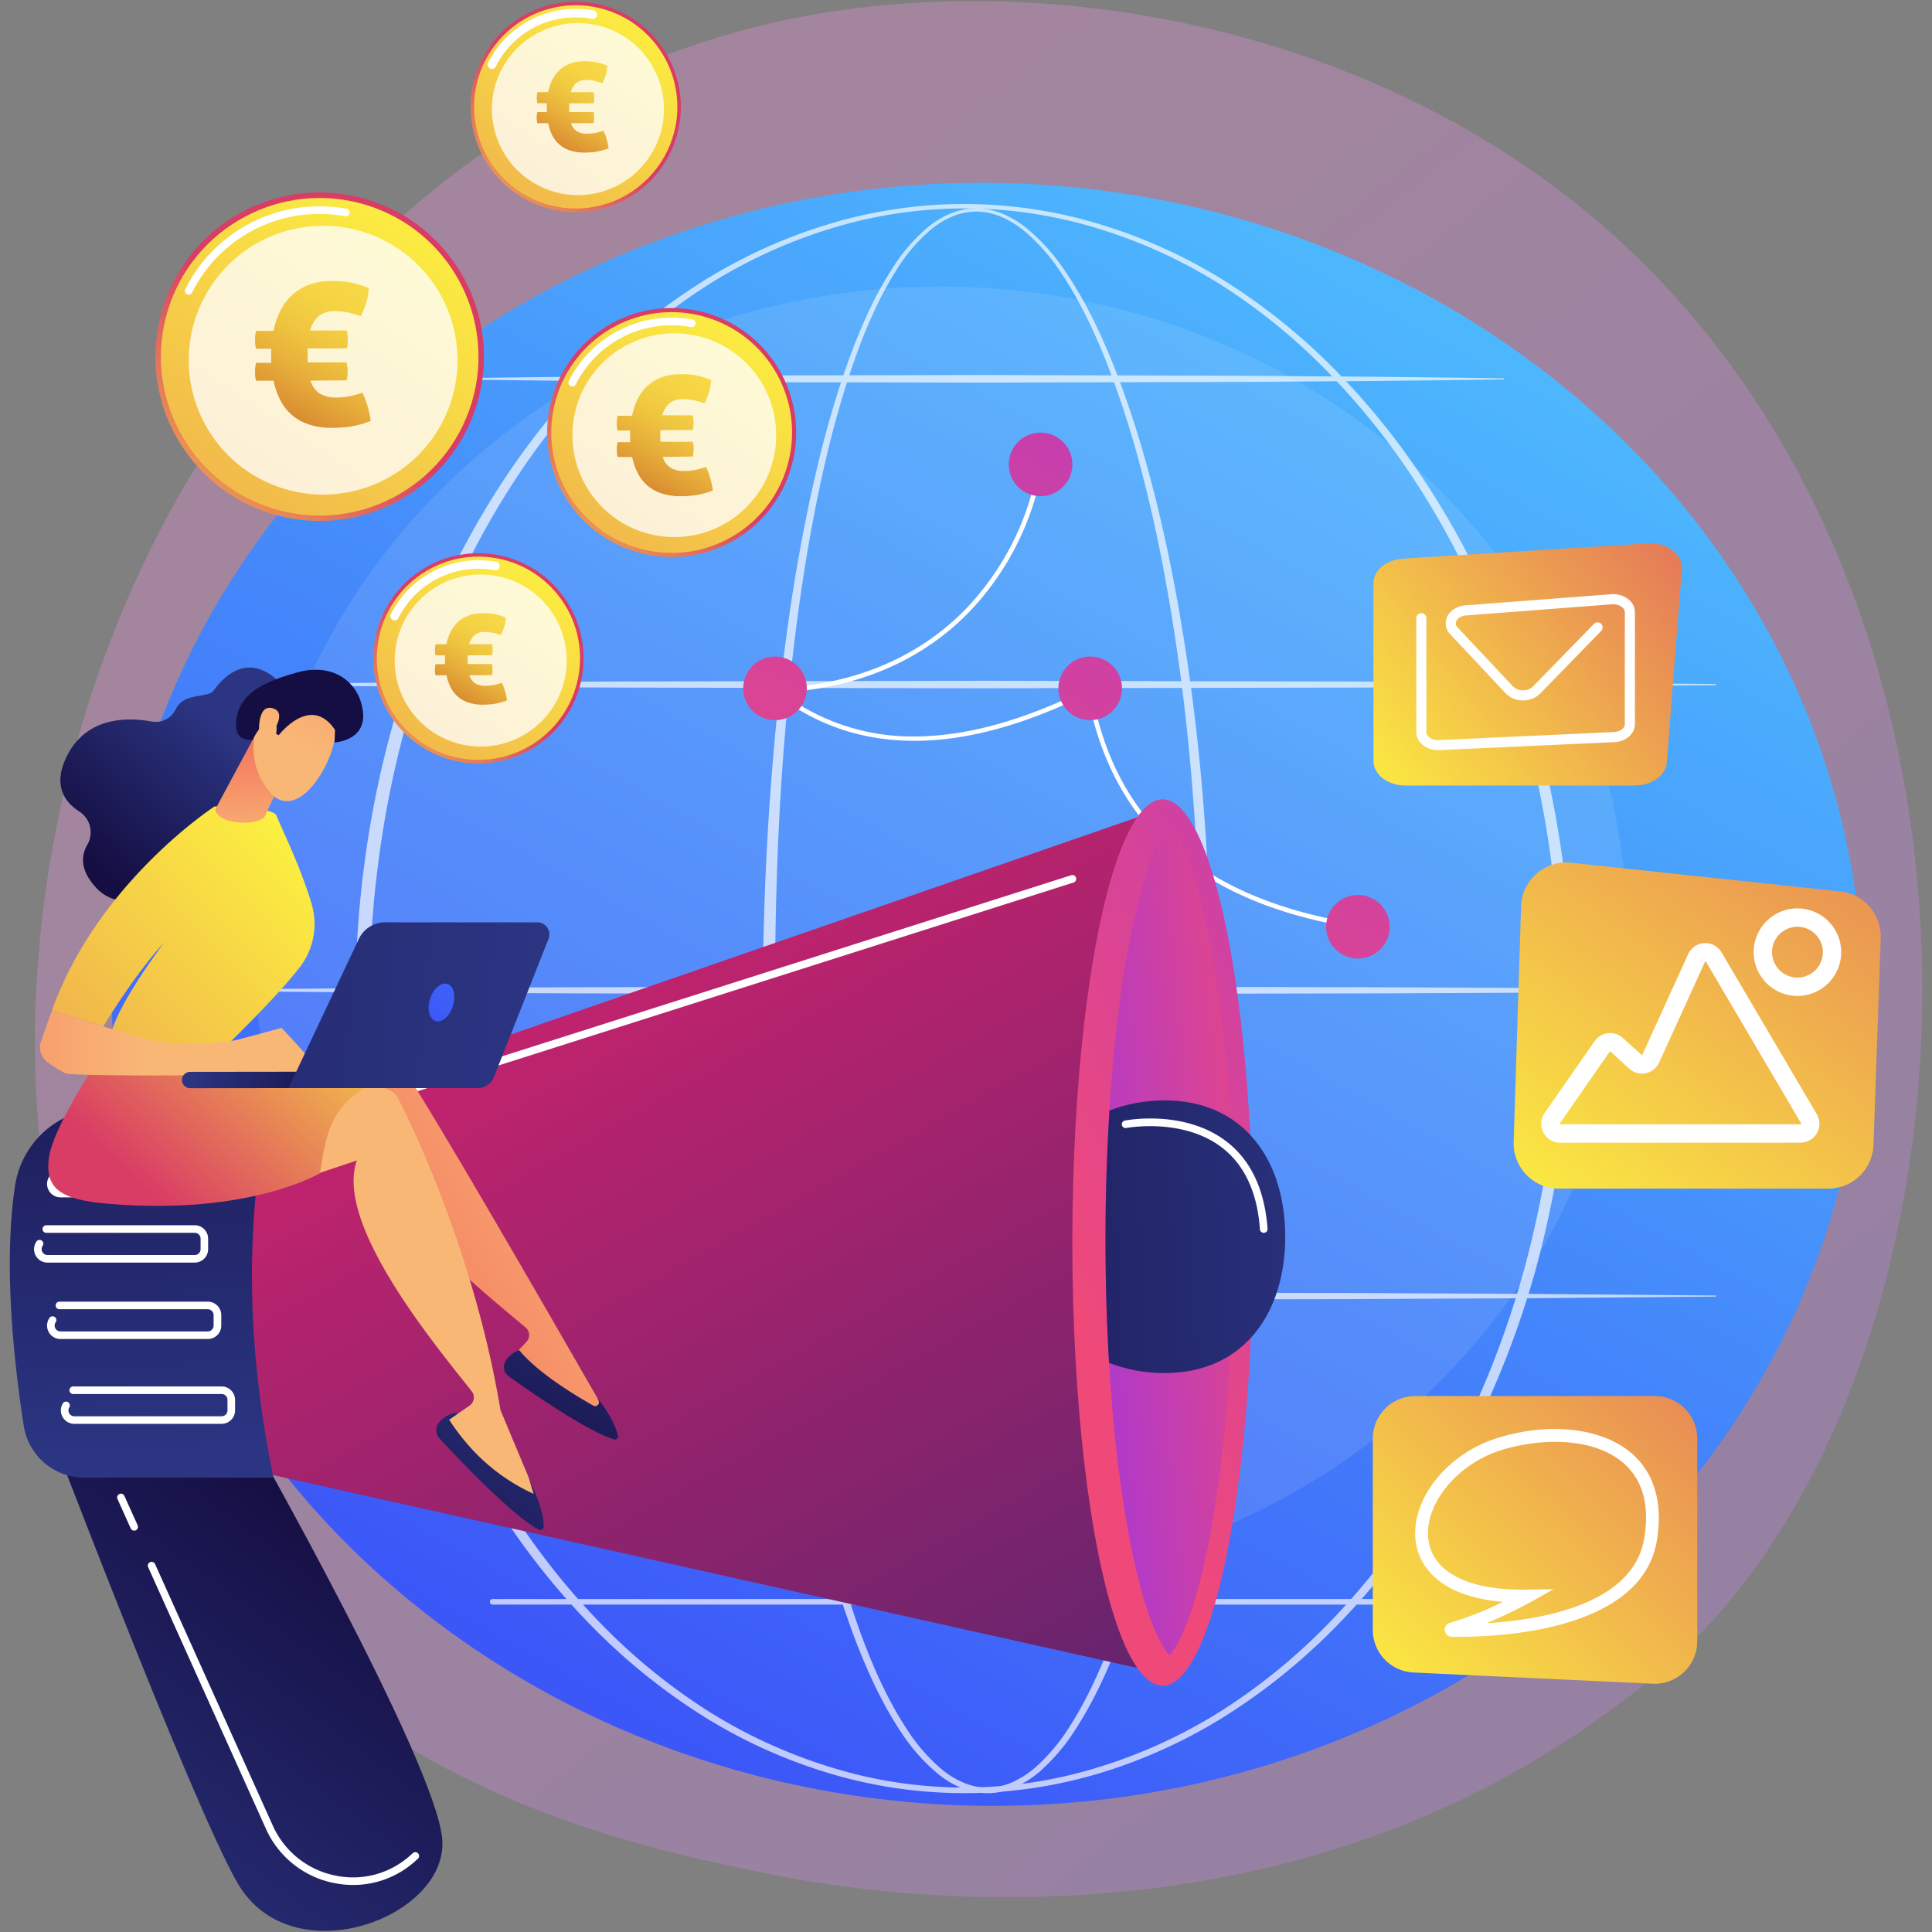 <svg xmlns="http://www.w3.org/2000/svg" xmlns:xlink="http://www.w3.org/1999/xlink" width="800" height="800" viewBox="0 0 800 800"><rect x="0" y="0" width="800" height="800" fill="#808080" stroke="none"/><defs><linearGradient id="a" x1="897.55" y1="1017.32" x2="198.94" y2="149.68" gradientUnits="userSpaceOnUse"><stop offset="0" stop-color="#b37cff"/><stop offset="1" stop-color="#f895e7"/></linearGradient><linearGradient id="b" x1="684.16" y1="-83.99" x2="169.65" y2="842.54" gradientTransform="translate(802.29 -14.78) rotate(87.49)" gradientUnits="userSpaceOnUse"><stop offset="0" stop-color="#53d8ff"/><stop offset="1" stop-color="#3840f7"/></linearGradient><linearGradient id="c" x1="631.9" y1="523.2" x2="862.92" y2="202.12" gradientUnits="userSpaceOnUse"><stop offset="0" stop-color="#fdf53f"/><stop offset="1" stop-color="#d93c65"/></linearGradient><linearGradient id="d" x1="561.75" y1="714.37" x2="796.15" y2="470.88" xlink:href="#c"/><linearGradient id="e" x1="178.82" y1="113.4" x2="237.21" y2="45.63" gradientTransform="translate(16.55 -53.59) rotate(13.28)" xlink:href="#c"/><linearGradient id="f" x1="270.2" y1="-3.8" x2="97.55" y2="257.03" gradientTransform="translate(16.55 -53.59) rotate(13.28)" xlink:href="#c"/><linearGradient id="g" x1="138.55" y1="341.74" x2="196.94" y2="273.96" gradientTransform="translate(23.16 -15.41) rotate(4.73)" xlink:href="#c"/><linearGradient id="h" x1="229.94" y1="224.53" x2="57.28" y2="485.37" gradientTransform="translate(449.87 48.58) rotate(84.35)" xlink:href="#c"/><linearGradient id="i" x1="39.31" y1="255.74" x2="130.53" y2="149.86" gradientTransform="translate(260.3 -3.86) rotate(82.03)" xlink:href="#c"/><linearGradient id="j" x1="182.08" y1="72.63" x2="-87.67" y2="480.14" gradientTransform="translate(235.39 -21.78) rotate(73.15)" xlink:href="#c"/><linearGradient id="k" x1="207.58" y1="261.01" x2="276.74" y2="180.74" gradientTransform="translate(388.56 -132.73) rotate(76.72)" xlink:href="#c"/><linearGradient id="l" x1="315.82" y1="122.18" x2="111.31" y2="431.15" gradientTransform="translate(388.56 -132.73) rotate(76.72)" xlink:href="#c"/><linearGradient id="m" x1="556.83" y1="334.71" x2="762.85" y2="174.71" xlink:href="#c"/><linearGradient id="n" x1="538.91" y1="-3.19" x2="308.85" y2="413.02" gradientTransform="translate(551.65 -263.81) rotate(80.78)" gradientUnits="userSpaceOnUse"><stop offset="0" stop-color="#a737d5"/><stop offset="1" stop-color="#ef497a"/></linearGradient><linearGradient id="o" x1="483.22" y1="-8.57" x2="253.15" y2="407.64" gradientTransform="matrix(1, 0, 0, 1, 0, 0)" xlink:href="#n"/><linearGradient id="p" x1="583.18" y1="46.68" x2="353.12" y2="462.89" gradientTransform="matrix(1, 0, 0, 1, 0, 0)" xlink:href="#n"/><linearGradient id="q" x1="709.88" y1="116.72" x2="479.82" y2="532.93" gradientTransform="matrix(1, 0, 0, 1, 0, 0)" xlink:href="#n"/><linearGradient id="r" x1="5.07" y1="806.18" x2="138.88" y2="626.68" gradientUnits="userSpaceOnUse"><stop offset="0" stop-color="#2b3582"/><stop offset="1" stop-color="#150e42"/></linearGradient><linearGradient id="s" x1="230.42" y1="372.1" x2="473.98" y2="805.89" gradientUnits="userSpaceOnUse"><stop offset="0" stop-color="#cb236d"/><stop offset="1" stop-color="#4c246d"/></linearGradient><linearGradient id="t" x1="690.02" y1="427.6" x2="441.97" y2="530.95" gradientTransform="matrix(1, 0, 0, 1, 0, 0)" xlink:href="#n"/><linearGradient id="u" x1="440.09" y1="517.49" x2="538.51" y2="508.55" gradientTransform="matrix(1, 0, 0, 1, 0, 0)" xlink:href="#n"/><clipPath id="v"><path d="M484.26,685.49c-3.38-3.44-10.74-16.7-17.05-51-6.1-33.14-9.46-76.12-9.46-121s3.36-87.89,9.46-121c6.31-34.29,13.67-47.55,17.05-51,3.38,3.44,10.74,16.7,17.06,51,6.1,33.13,54.23,76.11,54.23,121s-48.13,87.88-54.23,121C495,668.79,487.64,682.05,484.26,685.49Z" fill="none"/></clipPath><linearGradient id="w" x1="564.27" y1="507.4" x2="298.81" y2="522.63" xlink:href="#r"/><linearGradient id="x" x1="61.42" y1="601.71" x2="51.63" y2="355.31" xlink:href="#r"/><linearGradient id="y" x1="-9461.13" y1="-9155.35" x2="-9470.98" y2="-9004.4" gradientTransform="matrix(-0.79, -0.61, -0.61, 0.79, -12856.54, 1991.07)" xlink:href="#r"/><linearGradient id="z" x1="19178.23" y1="470.33" x2="19061.27" y2="537.09" gradientTransform="translate(-18912.93)" gradientUnits="userSpaceOnUse"><stop offset="0" stop-color="#f9b776"/><stop offset="1" stop-color="#f47960"/></linearGradient><linearGradient id="aa" x1="-11543.86" y1="-6602.91" x2="-11552.84" y2="-6465.24" gradientTransform="matrix(-0.9, -0.44, -0.44, 0.9, -13022.65, 1369.38)" xlink:href="#r"/><linearGradient id="ab" x1="19166.91" y1="486.98" x2="19567.07" y2="236.47" xlink:href="#z"/><linearGradient id="ac" x1="11236.98" y1="386.51" x2="11140.79" y2="491.93" gradientTransform="translate(-11081.23)" xlink:href="#c"/><linearGradient id="ad" x1="-15199.38" y1="-2634.57" x2="-15170.62" y2="-2562.43" gradientTransform="matrix(-0.94, -0.33, -0.33, 0.94, -15086.73, -2257.84)" xlink:href="#r"/><linearGradient id="ae" x1="19044.6" y1="342.85" x2="18768.89" y2="608.79" gradientTransform="translate(-18912.93)" xlink:href="#c"/><linearGradient id="af" x1="-13488.92" y1="431.85" x2="-13372.42" y2="431.85" gradientTransform="matrix(-1, 0, 0, 1, -13428.47, 0)" xlink:href="#z"/><linearGradient id="ag" x1="-15291.03" y1="-718.9" x2="-15285.34" y2="-760.56" gradientTransform="matrix(-1, -0.07, -0.07, 1, -15194.95, -3.17)" xlink:href="#z"/><linearGradient id="ah" x1="-12762.33" y1="-7605.03" x2="-12708.7" y2="-7700.46" gradientTransform="matrix(-0.55, -0.84, -0.84, 0.55, -13234.02, -6202.07)" xlink:href="#z"/><linearGradient id="ai" x1="-12750.79" y1="-7688.13" x2="-12723.98" y2="-7620.88" gradientTransform="matrix(-0.55, -0.84, -0.84, 0.55, -13234.02, -6202.07)" xlink:href="#r"/><linearGradient id="aj" x1="-12750.91" y1="-7598.61" x2="-12697.29" y2="-7694.05" gradientTransform="matrix(-0.55, -0.84, -0.84, 0.55, -13234.02, -6202.07)" xlink:href="#z"/><linearGradient id="ak" x1="-13533.81" y1="-109.49" x2="-13594.76" y2="-92.79" gradientTransform="matrix(-1, -0.05, -0.05, 1, -13457.18, -128.71)" xlink:href="#r"/><linearGradient id="al" x1="-2101.34" y1="420.7" x2="-1553.19" y2="374.58" gradientTransform="matrix(-1, 0, 0, 1, -1877.36, 0)" xlink:href="#r"/><linearGradient id="am" x1="298.66" y1="296.7" x2="155.92" y2="442.58" gradientTransform="matrix(1, 0, 0, 1, 0, 0)" xlink:href="#b"/><linearGradient id="an" x1="208.86" y1="544.62" x2="189.18" y2="511.58" gradientTransform="matrix(1, 0, 0, -1, 0, 800)" gradientUnits="userSpaceOnUse"><stop offset="0" stop-color="#f7d845"/><stop offset="0.22" stop-color="#f5d444"/><stop offset="0.46" stop-color="#f0c740"/><stop offset="0.7" stop-color="#e8b13b"/><stop offset="0.95" stop-color="#dc9333"/><stop offset="1" stop-color="#d98c31"/></linearGradient><linearGradient id="ao" x1="293.77" y1="643.11" x2="267.5" y2="599.03" xlink:href="#an"/><linearGradient id="ap" x1="151.83" y1="681.3" x2="120.22" y2="628.25" xlink:href="#an"/><linearGradient id="aq" x1="250.94" y1="773.21" x2="231.25" y2="740.17" xlink:href="#an"/></defs><g style="isolation:isolate"><path d="M705.36,675.15c-16.05,16.9-31.23,27.79-43.23,36.4-141,101.17-307.86,71.68-343.32,64.48C266.44,765.39,165.22,744.84,92,658.78-18.68,528.58-1.44,323.45,84.44,188,100.15,163.27,183.13,25.8,351.78,3.76,453.85-9.59,572.82,17.32,659,89.51,839.84,241,827,547.13,705.36,675.15Z" opacity="0.3" fill="url(#a)"/><ellipse cx="408.87" cy="411.76" rx="335.99" ry="362.67" transform="translate(-20.43 802.17) rotate(-87.49)" fill="url(#b)"/><ellipse cx="389.24" cy="387.51" rx="284.58" ry="268.84" fill="#fff" opacity="0.1"/><g opacity="0.68"><path d="M501.52,413.38c-.09,59.26-4.16,118.64-14.6,177.06-2.64,14.59-5.71,29.12-9.36,43.5a417.3,417.3,0,0,1-13.07,42.57c-5.22,13.9-11.28,27.6-19.5,40.13a80.42,80.42,0,0,1-14.63,17.07,41.83,41.83,0,0,1-9.58,6.17,28.58,28.58,0,0,1-11.19,2.63,28.13,28.13,0,0,1-11.3-2.07,39.31,39.31,0,0,1-9.81-5.84,76.53,76.53,0,0,1-15-16.8c-8.36-12.43-14.5-26.11-19.78-40a411.48,411.48,0,0,1-13.21-42.52c-3.69-14.38-6.78-28.9-9.45-43.49-5.32-29.18-8.95-58.64-11.4-88.19s-3.65-59.19-3.8-88.84c-.07-14.82.34-29.64.86-44.45s1.37-29.61,2.46-44.39c2.2-29.56,5.47-59.05,10.34-88.3C332,223,334.84,208.45,338.27,194a418.61,418.61,0,0,1,12.37-42.73c2.49-7,5.21-13.92,8.31-20.68A152.28,152.28,0,0,1,369.59,111a73.33,73.33,0,0,1,14.63-16.91,37.45,37.45,0,0,1,9.67-5.79,27.29,27.29,0,0,1,11.12-2,29.3,29.3,0,0,1,11,2.57,43,43,0,0,1,9.55,6,81.39,81.39,0,0,1,14.94,16.62C449,123.72,455.41,137.23,461,151a405.72,405.72,0,0,1,14,42.23c4,14.29,7.3,28.75,10.2,43.29C496.69,294.72,501.34,354.11,501.52,413.38Zm-4.39,0c.05-29.53-1.07-59.06-3.52-88.49a852.74,852.74,0,0,0-11.55-87.78c-2.72-14.5-5.9-28.93-9.68-43.19a403.68,403.68,0,0,0-13.49-42.11c-5.37-13.71-11.6-27.17-19.85-39.34A80.28,80.28,0,0,0,424.58,96a41.83,41.83,0,0,0-9.16-5.86A27.49,27.49,0,0,0,405,87.61a25.79,25.79,0,0,0-10.55,2,35.85,35.85,0,0,0-9.23,5.67A71.42,71.42,0,0,0,371.08,112a150.18,150.18,0,0,0-10.29,19.48c-3,6.72-5.62,13.61-8,20.58a414.83,414.83,0,0,0-11.84,42.61c-3.25,14.4-5.93,28.92-8.2,43.51-4.53,29.18-7.47,58.6-9.34,88.07s-2.53,59-2.47,88.56.91,59.06,3.1,88.5,5.6,58.81,10.67,87.89c2.54,14.54,5.51,29,9.06,43.31a408,408,0,0,0,12.79,42.3c5.11,13.78,11.09,27.34,19.17,39.55A73.48,73.48,0,0,0,390,732.67a36.4,36.4,0,0,0,9.15,5.55,25.1,25.1,0,0,0,10.35,2,26.32,26.32,0,0,0,10.24-2.5,39.49,39.49,0,0,0,9-5.89,77.54,77.54,0,0,0,14-16.63c7.94-12.31,13.84-25.9,18.9-39.7a419.6,419.6,0,0,0,12.63-42.35c3.51-14.32,6.44-28.79,9-43.33,5-29.09,8.38-58.46,10.61-87.9S497.14,442.91,497.13,413.38Z" fill="#fff" style="mix-blend-mode:soft-light"/><path d="M651,413.38a431.61,431.61,0,0,1-15.33,113.14c-10.39,36.72-26.06,72-47.33,103.75a298.9,298.9,0,0,1-36.16,44.28,253.62,253.62,0,0,1-44.5,35.82,214.78,214.78,0,0,1-51.93,23.75,194.24,194.24,0,0,1-112.91,0,214.72,214.72,0,0,1-52-23.71,253.91,253.91,0,0,1-44.57-35.8,299.77,299.77,0,0,1-36.22-44.26c-21.32-31.72-37-67.06-47.46-103.79a410.93,410.93,0,0,1-11.49-56.1,422,422,0,0,1,0-114.26,412.27,412.27,0,0,1,11.53-56.08c10.47-36.72,26.2-72,47.53-103.72a298.29,298.29,0,0,1,36.23-44.21A253,253,0,0,1,291,116.5a215.67,215.67,0,0,1,51.93-23.62,192.76,192.76,0,0,1,112.73.05,215.13,215.13,0,0,1,51.89,23.66,252.77,252.77,0,0,1,44.49,35.76,298,298,0,0,1,36.16,44.23c21.29,31.68,37,67,47.4,103.68A431.9,431.9,0,0,1,651,413.38Zm-5,0a426.78,426.78,0,0,0-14.71-111.92c-10-36.36-25.08-71.47-45.83-103a295.58,295.58,0,0,0-35.34-44.14,246.54,246.54,0,0,0-43.71-35.84,211,211,0,0,0-51.26-23.7,188.1,188.1,0,0,0-111.62,0,211.45,211.45,0,0,0-51.22,23.74,246.82,246.82,0,0,0-43.65,35.87,295.59,295.59,0,0,0-35.27,44.15c-20.71,31.57-35.75,66.66-45.71,103a414.79,414.79,0,0,0-11,55.43,431.63,431.63,0,0,0,0,112.79,413.19,413.19,0,0,0,11,55.42c10,36.33,25,71.4,45.77,102.93a294.3,294.3,0,0,0,35.27,44.1A245.9,245.9,0,0,0,292.42,708a212,212,0,0,0,51.18,23.65,186.78,186.78,0,0,0,111.44.05,211.94,211.94,0,0,0,51.22-23.61A246.14,246.14,0,0,0,550,672.34a294.75,294.75,0,0,0,35.34-44.1c20.77-31.53,35.86-66.62,45.9-103A427.07,427.07,0,0,0,646,413.38Z" fill="#fff" style="mix-blend-mode:soft-light"/><path d="M105.6,283.13l75.59-.61,75.59-.34L408,281.9l151.18.3,75.59.38,75.59.66a.22.22,0,0,1,.22.23.24.24,0,0,1-.22.22l-75.59.65-75.59.38L408,285l-151.17-.28-75.59-.34-75.59-.62a.33.33,0,1,1,0-.66Z" fill="#fff" style="mix-blend-mode:soft-light"/><path d="M193.29,156.53c17.89-.28,35.78-.41,53.67-.61l53.66-.35c17.89-.14,35.78-.13,53.67-.17l53.66-.11,107.33.31L569,156c17.89.22,35.78.35,53.66.66a.22.22,0,0,1,.22.22.22.22,0,0,1-.22.22c-17.88.31-35.77.44-53.66.66l-53.67.38L408,158.43l-53.66-.11c-17.89,0-35.78,0-53.67-.17L247,157.8c-17.89-.2-35.78-.33-53.67-.61a.33.33,0,0,1,0-.66Z" fill="#fff" style="mix-blend-mode:soft-light"/><path d="M79.33,409.74l82.16-.61,82.15-.35L408,408.5l164.31.31,82.16.38,82.15.66a.22.22,0,0,1,.22.22.22.22,0,0,1-.22.22l-82.15.66-82.16.38-164.31.3-164.31-.28L161.49,411l-82.16-.61a.34.34,0,0,1-.33-.34A.33.33,0,0,1,79.33,409.74Z" fill="#fff" style="mix-blend-mode:soft-light"/><path d="M105.6,536.34l75.59-.61,75.59-.35L408,535.1l151.18.31,75.59.38,75.59.66a.22.22,0,0,1,.22.22.23.23,0,0,1-.22.22l-75.59.66-75.59.38L408,538.24,256.78,538l-75.59-.35L105.6,537a.33.33,0,1,1,0-.66Z" fill="#fff" style="mix-blend-mode:soft-light"/><path d="M633.43,664.43H204.11a1.16,1.16,0,1,1,0-2.31H633.43a1.16,1.16,0,1,1,0,2.31Z" fill="#fff" style="mix-blend-mode:soft-light"/></g><path d="M629.85,375.32l-3.07,97.5a18.78,18.78,0,0,0,18.78,19.37H757a18.78,18.78,0,0,0,18.77-18.11l3-85.62A18.77,18.77,0,0,0,762,369.12l-111.4-11.89A18.79,18.79,0,0,0,629.85,375.32Z" fill="url(#c)"/><path d="M745.64,473.17H646a7.81,7.81,0,0,1-6.41-12.27l20.72-29.79a7.82,7.82,0,0,1,11.69-1.3l7.88,7.11a.16.16,0,0,0,.15-.12l19-41.72a7.81,7.81,0,0,1,13.83-.71l39.44,67a7.81,7.81,0,0,1-6.73,11.77Zm-78.75-37.76-.31,0-20.72,29.79a.17.17,0,0,0,0,.22.16.16,0,0,0,.18.11h99.61a.18.18,0,0,0,.18-.1.19.19,0,0,0,0-.22l-39.43-67c0-.06-.07-.09-.2-.11a.19.19,0,0,0-.18.13L687,440a7.81,7.81,0,0,1-12.38,2.51Z" fill="#fff"/><path d="M744.28,412.39a18.12,18.12,0,1,1,18.12-18.12A18.13,18.13,0,0,1,744.28,412.39Zm0-28.64a10.52,10.52,0,1,0,10.52,10.52A10.53,10.53,0,0,0,744.28,383.75Z" fill="#fff"/><path d="M568.45,595.69v79.24a17.64,17.64,0,0,0,16.8,17.61l99.09,4.65a17.63,17.63,0,0,0,18.45-17.61V595.69a17.63,17.63,0,0,0-17.63-17.63H586.08A17.63,17.63,0,0,0,568.45,595.69Z" fill="url(#d)"/><path d="M604.35,677.76c-1.29,0-2.37,0-3.22,0a2.94,2.94,0,0,1-.72-5.78,143.18,143.18,0,0,0,22-8.69c-29.14-2.37-34.95-17.34-36.08-24.18-2.83-17.27,12.15-36.8,33.4-43.55,21.69-6.88,43.66-4.4,56,6.32,6.55,5.7,13.65,16.61,10.3,36.24C679.75,674.81,622.47,677.76,604.35,677.76Zm-2.51-.73Zm-.6-4.59Zm42.09-14.37-9.23,5.15a203.94,203.94,0,0,1-18.49,8.91c22.49-1.36,60.55-7.71,65.19-34.94,2.35-13.81-.52-24.37-8.56-31.36-12.46-10.84-34.54-10.46-50.9-5.27-18.53,5.89-32.16,23.13-29.78,37.65,2.17,13.18,17.18,20.56,41.21,20Z" fill="#fff"/><circle cx="238.39" cy="44.26" r="43.53" transform="translate(-3.79 55.95) rotate(-13.28)" fill="url(#e)"/><circle cx="238.39" cy="44.26" r="42.08" transform="translate(-3.79 55.95) rotate(-13.28)" fill="url(#f)"/><path d="M203.69,28.54A1.77,1.77,0,0,1,202.11,26,40.68,40.68,0,0,1,245.72,4.3a1.77,1.77,0,1,1-.64,3.48,37.32,37.32,0,0,0-6.69-.6,36.92,36.92,0,0,0-33.12,20.39A1.77,1.77,0,0,1,203.69,28.54Z" fill="#fff"/><circle cx="239.31" cy="45.18" r="35.62" transform="translate(105.99 248.98) rotate(-67.5)" fill="#fff" opacity="0.78"/><circle cx="198.12" cy="272.59" r="43.53" transform="translate(-21.81 17.27) rotate(-4.73)" fill="url(#g)"/><circle cx="198.12" cy="272.59" r="42.08" transform="translate(-92.67 442.89) rotate(-84.35)" fill="url(#h)"/><path d="M163.42,256.88a1.77,1.77,0,0,1-1.58-2.56,40.68,40.68,0,0,1,43.61-21.68,1.76,1.76,0,0,1,1.42,2.05,1.78,1.78,0,0,1-2.06,1.43,37.33,37.33,0,0,0-6.69-.61A36.93,36.93,0,0,0,165,255.91,1.77,1.77,0,0,1,163.42,256.88Z" fill="#fff"/><circle cx="199.04" cy="273.51" r="35.62" fill="#fff" opacity="0.78"/><circle cx="132.37" cy="147.72" r="68.01" transform="translate(-32.28 258.32) rotate(-82.03)" fill="url(#i)"/><circle cx="132.37" cy="147.72" r="65.75" transform="translate(-47.37 231.61) rotate(-73.15)" fill="url(#j)"/><path d="M78.16,122a1.55,1.55,0,0,1-.72-.17,1.59,1.59,0,0,1-.7-2.13,62,62,0,0,1,55.63-34.25,62.9,62.9,0,0,1,11.24,1,1.59,1.59,0,0,1-.57,3.12,60.23,60.23,0,0,0-10.67-1,58.88,58.88,0,0,0-52.8,32.51A1.55,1.55,0,0,1,78.16,122Z" fill="#fff"/><circle cx="133.81" cy="149.15" r="55.65" transform="translate(-55.2 215.69) rotate(-67.5)" fill="#fff" opacity="0.78"/><circle cx="278.13" cy="179.11" r="51.56" transform="translate(39.91 408.66) rotate(-76.72)" fill="url(#k)"/><circle cx="278.13" cy="179.11" r="49.85" transform="translate(39.91 408.66) rotate(-76.72)" fill="url(#l)"/><path d="M237,160a1.55,1.55,0,0,1-.72-.17,1.58,1.58,0,0,1-.7-2.14,47.62,47.62,0,0,1,51.11-25.41,1.59,1.59,0,0,1,1.29,1.85,1.61,1.61,0,0,1-1.86,1.29,44.72,44.72,0,0,0-8-.73,44.26,44.26,0,0,0-39.68,24.44A1.59,1.59,0,0,1,237,160Z" fill="#fff"/><circle cx="279.22" cy="180.2" r="42.19" fill="#fff" opacity="0.78"/><path d="M677,325.26h-95.1c-7.28,0-13.17-4.55-13.17-10.17V241.47c0-5.29,5.27-9.7,12.11-10.13L682.2,225c8-.5,14.69,4.57,14.21,10.74l-6.22,79.95C689.77,321.07,684,325.26,677,325.26Z" fill="url(#m)"/><path d="M595.48,310.61a9.89,9.89,0,0,1-6.84-2.57,6.78,6.78,0,0,1-2.19-4.89V256a2.09,2.09,0,1,1,4.18,0v47.19a2.63,2.63,0,0,0,.9,1.86,5.91,5.91,0,0,0,4.28,1.41l72.45-3.33c2.5-.11,4.54-1.58,4.54-3.27V253.48a2.61,2.61,0,0,0-.94-1.89,6,6,0,0,0-4.45-1.36l-60.26,4.61c-2.46.19-3.79,1.45-4.19,2.48a2.29,2.29,0,0,0,.61,2.49l23,24.49a5.68,5.68,0,0,0,4,1.56,5.91,5.91,0,0,0,4.12-1.52l25.32-26a2.09,2.09,0,0,1,3,2.92l-25.32,26a10,10,0,0,1-7.16,2.78,9.74,9.74,0,0,1-7-2.88l-23-24.49a6.45,6.45,0,0,1-1.46-6.86c1.12-2.89,4.1-4.86,7.77-5.14l60.26-4.61a10.16,10.16,0,0,1,7.61,2.46,6.75,6.75,0,0,1,2.28,5v46.34c0,4-3.75,7.23-8.53,7.45L596,310.6Z" fill="#fff"/><path d="M555.38,383.27c-30.53-5.59-54.88-16.68-72.38-33-17-15.86-28-37.06-32.7-63-52.77,26.2-96.49,26-130-.69L318.27,285l2.62-.09c31.75-1.05,59-12.29,78.77-32.49a113.51,113.51,0,0,0,30.24-60.25l1.91.31A115.43,115.43,0,0,1,401,253.73c-19.58,20-46.31,31.37-77.44,33a89.42,89.42,0,0,0,54.78,18.22h.24c21.43,0,45.65-6.71,72-19.93l1.17-.59.22,1.29c4.45,26.12,15.33,47.39,32.34,63.21,17.22,16,41.25,26.95,71.41,32.48Z" fill="#fff"/><circle cx="430.86" cy="192.29" r="13.17" transform="translate(172.04 586.78) rotate(-80.78)" fill="url(#n)"/><circle cx="320.92" cy="285.03" r="13.17" fill="url(#o)"/><circle cx="451.43" cy="285.03" r="13.17" fill="url(#p)"/><circle cx="562.28" cy="383.75" r="13.17" fill="url(#q)"/><path d="M17.72,584.53S79,746,98.3,779.63c22.46,39,88.05,14.14,84.78-18.49s-79.89-167.55-79.89-167.55Z" fill="url(#r)"/><polygon points="100.46 466.88 481.06 334.92 477.07 692.03 90.06 605.68 100.46 466.88" fill="url(#s)"/><ellipse cx="481.42" cy="514.51" rx="37.39" ry="183.52" fill="url(#t)"/><path d="M484.26,685.49c-3.38-3.44-10.74-16.7-17.05-51-6.1-33.14-9.46-76.12-9.46-121s3.36-87.89,9.46-121c6.31-34.29,13.67-47.55,17.05-51,3.38,3.44,10.74,16.7,17.06,51,6.1,33.13,9.46,76.11,9.46,121s-3.36,87.88-9.46,121C495,668.79,487.64,682.05,484.26,685.49Z" fill="url(#u)"/><g clip-path="url(#v)"><path d="M532.19,512.11c0,31.18-16.8,56.46-50.05,56.46S422,543.29,422,512.11s26.95-56.46,60.19-56.46S532.19,480.93,532.19,512.11Z" fill="url(#w)"/></g><path d="M39.07,459.21c17.91-2.08,43.58-2.83,71.34,3.53-9.15,47.77-7.77,97.57,2.81,149.13H34.92a25.38,25.38,0,0,1-25.07-21.4C6,565.76,1.18,524.22,6.26,490.85A37.56,37.56,0,0,1,39.07,459.21Z" fill="url(#x)"/><path d="M86.06,495.8h-61a5.56,5.56,0,0,1-4.67-8.59A1.57,1.57,0,0,1,23,488.92a2.43,2.43,0,0,0,2,3.74h61a2.43,2.43,0,0,0,2.43-2.42v-4.35a2.43,2.43,0,0,0-2.43-2.42H24.61a1.57,1.57,0,0,1,0-3.14H86.06a5.57,5.57,0,0,1,5.56,5.56v4.35A5.57,5.57,0,0,1,86.06,495.8Z" fill="#fff"/><path d="M80.62,522.82h-61A5.56,5.56,0,0,1,15,514.23a1.57,1.57,0,1,1,2.63,1.7,2.43,2.43,0,0,0,2,3.75h61a2.43,2.43,0,0,0,2.43-2.43v-4.34a2.42,2.42,0,0,0-2.43-2.42H19.17a1.57,1.57,0,0,1,0-3.14H80.62a5.56,5.56,0,0,1,5.56,5.56v4.34A5.57,5.57,0,0,1,80.62,522.82Z" fill="#fff"/><path d="M155.76,457.22a1.57,1.57,0,0,1-.47-3.07l288.26-91.73a1.57,1.57,0,0,1,1,3L156.24,457.15A1.59,1.59,0,0,1,155.76,457.22Z" fill="#fff"/><path d="M116.78,473.15a1.57,1.57,0,0,1-.59-3L131,464.07a1.57,1.57,0,1,1,1.19,2.9L117.37,473A1.51,1.51,0,0,1,116.78,473.15Z" fill="#fff"/><path d="M86.06,554.46h-61a5.56,5.56,0,0,1-4.67-8.59,1.57,1.57,0,1,1,2.63,1.7,2.43,2.43,0,0,0,2,3.75h61a2.43,2.43,0,0,0,2.43-2.43v-4.34a2.42,2.42,0,0,0-2.43-2.42H24.61a1.57,1.57,0,0,1,0-3.14H86.06a5.57,5.57,0,0,1,5.56,5.56v4.34A5.57,5.57,0,0,1,86.06,554.46Z" fill="#fff"/><path d="M91.77,589.58h-61A5.56,5.56,0,0,1,26.1,581a1.57,1.57,0,0,1,2.63,1.7,2.43,2.43,0,0,0,2,3.75h61A2.43,2.43,0,0,0,94.2,584v-4.34a2.42,2.42,0,0,0-2.43-2.42H30.32a1.57,1.57,0,0,1,0-3.14H91.77a5.58,5.58,0,0,1,5.57,5.56V584A5.58,5.58,0,0,1,91.77,589.58Z" fill="#fff"/><path d="M146.26,780.53a40.34,40.34,0,0,1-8.49-.92,39.27,39.27,0,0,1-27.7-22.44L61.33,648.89a1.57,1.57,0,0,1,2.86-1.29l48.74,108.28a36.16,36.16,0,0,0,25.51,20.66,35.4,35.4,0,0,0,31.16-8c.46-.4.92-.81,1.39-1.24a1.57,1.57,0,0,1,2.11,2.32c-.48.44-1,.87-1.43,1.28A38.37,38.37,0,0,1,146.26,780.53Z" fill="#fff"/><path d="M55.56,633.81a1.59,1.59,0,0,1-1.44-.93L48.69,620.8a1.57,1.57,0,1,1,2.86-1.28L57,631.59a1.57,1.57,0,0,1-.78,2.08A1.64,1.64,0,0,1,55.56,633.81Z" fill="#fff"/><path d="M523.28,510.49a1.58,1.58,0,0,1-1.57-1.46c-1.08-15.28-6.38-26.67-15.74-33.86-16.18-12.43-39.28-8.15-39.51-8.11a1.57,1.57,0,1,1-.59-3.08c1-.19,24.72-4.57,42,8.7,10.1,7.76,15.8,19.91,17,36.13a1.56,1.56,0,0,1-1.45,1.67Z" fill="#fff"/><path d="M189.14,585s-5.21.57-7.76,4.58a5.08,5.08,0,0,0,.68,6.12c6.86,7.43,29.55,31.52,41,37.69a1.42,1.42,0,0,0,2.07-1.27c0-3-.9-9.08-5.73-18.75l.34,1.31a1.74,1.74,0,0,1-2.82,1.76C209.73,610.16,195.14,596.6,189.14,585Z" fill="url(#y)"/><path d="M247.52,579.16c-.14-.06-74.32-130-84.35-142.19a7.73,7.73,0,0,0-6.93-2.79l-20.71,2.47-24.32,52.62,40.52-23.6c-4,27.73,48.05,68.95,65.9,84a4.11,4.11,0,0,1,.33,6l-7.13,7.46c11.7,11.86,25.21,19.48,40.45,23Z" fill="url(#z)"/><path d="M215,559.06s-4.55,1.47-6.09,5.52a4.63,4.63,0,0,0,1.75,5.34c7.49,5.37,32.2,22.7,43.6,26.09a1.29,1.29,0,0,0,1.61-1.52c-.58-2.65-2.47-7.94-8.57-15.68l.54,1.11A1.58,1.58,0,0,1,245.6,582C238,577.7,222.44,568.28,215,559.06Z" fill="url(#aa)"/><path d="M218.62,611c-.12-.08-11.25-26.89-11.37-27C197,521.94,172.14,468.73,164.8,454.72a7.78,7.78,0,0,0-6.23-4.13l-20.78-1.77-34.47,46.61,44.47-14.91c-9.54,26.34,33.1,77.24,47.54,95.58a4.11,4.11,0,0,1-.89,5.92L186,587.88c9.06,14,20.74,24.18,35,30.71Z" fill="url(#ab)"/><path d="M40.54,439S21.75,467,20.2,479.71s5.2,17.16,24.87,18.78c58.55,4.84,87.4-12.7,87.4-12.7,4-25.53,6.86-32,40.3-45.91,0,0-42.3,3.36-50.81.05S40.54,439,40.54,439Z" fill="url(#ac)"/><path d="M115.49,282.38s-13.09-15.49-27,3.51c-2.52,3.44-12.2.6-15.75,7.81a9.15,9.15,0,0,1-9.87,5.08c-10.15-1.88-26.75-2-34.95,13.88-6.25,12.15-1.42,19.26,4.83,23.31a10.27,10.27,0,0,1,3.46,13.74c-2.67,4.52-3.17,10.65,3.71,18,15.41,16.52,45.93-10.49,45.93-10.49L110.06,300Z" fill="url(#ad)"/><path d="M91.37,435.3s21.89-20.84,32.66-34.65a29.25,29.25,0,0,0,5-26.36c-4.92-16.57-13.66-33.73-14.46-36.4-1.22-4.1-25.76-3.93-25.76-3.93S40.48,365.31,21.51,418.4L42.81,425s12.61-21.15,25.07-34.6c0,0-21.56,28.48-22.31,40.13Z" fill="url(#ae)"/><path d="M133.07,443.52l-16.44-17.89-19,5.11s-22.14,3.43-34.81,0l-12.68-3.43L21.51,418.4,17,431.11a7.65,7.65,0,0,0,2.79,8.79A50.91,50.91,0,0,0,27,444.41c3.77,1.65,86.88.52,86.88.52Z" fill="url(#af)"/><path d="M105.64,304.46l-16.5,30.67c1.09,6.69,18,6.88,20.56,2.88a3.76,3.76,0,0,0,.52-1.35l9.86-20.49c.43-2-5-8.73-6.85-9.69L106.67,303C104.15,301.64,114.68,301.54,105.64,304.46Z" fill="url(#ag)"/><path d="M139,297.26s1.86,10.36-6.28,23.54-16.26,12.58-20.38,7.88-9.06-12.53-6.81-25.67S136.21,284,139,297.26Z" fill="url(#ah)"/><path d="M115.41,304.44s13.19-17.32,23.31-2.22l-.17,5.22s13.17-.62,11.74-12.76-12.18-20.42-27.08-16.28-23.61,8.87-25.29,19.22,6.76,8.66,6.76,8.66,3.23-7.14,7.13-7.63,2.49,5.16,2.49,5.16Z" fill="url(#ai)"/><path d="M112.38,304s6.84-8.87.62-10.71-6,8.69-5.58,12.61Z" fill="url(#aj)"/><path d="M78.64,450.6h.17l75.64-.08a3.39,3.39,0,1,0,0-6.78l-75.65.09a3.38,3.38,0,0,0-.16,6.76Z" fill="url(#ak)"/><path d="M222.45,381.92h-63a12,12,0,0,0-10.86,6.89l-29.13,61.75h78.29a7.3,7.3,0,0,0,6.79-4.61l22.58-57.15A5,5,0,0,0,222.45,381.92Z" fill="url(#al)"/><path d="M178.07,413.59c-1.36,4.24-.35,8.36,2.25,9.2s5.84-1.92,7.2-6.16.36-8.36-2.25-9.2S179.44,409.35,178.07,413.59Z" fill="url(#am)"/><path d="M194.39,279.61a6,6,0,0,0,2.31,3.29,7.71,7.71,0,0,0,4.38,1.06,17.55,17.55,0,0,0,3.39-.33,26.2,26.2,0,0,0,3.34-.91,22.37,22.37,0,0,1,1.37,3.63,28.8,28.8,0,0,1,.76,3.67,26.8,26.8,0,0,1-5.19,1.43,32.34,32.34,0,0,1-4.71.34,18.75,18.75,0,0,1-6-.86,13,13,0,0,1-4.43-2.46,12.68,12.68,0,0,1-3-3.86,19.63,19.63,0,0,1-1.73-5h-4.51a7.61,7.61,0,0,1-.26-2.28,8.34,8.34,0,0,1,.26-2.33h3.94a5.8,5.8,0,0,1-.05-.93v-2.7h-3.89a7.61,7.61,0,0,1-.26-2.28,8.73,8.73,0,0,1,.26-2.33h4.51a20,20,0,0,1,1.76-5.21,13.84,13.84,0,0,1,3.06-4.06,13.27,13.27,0,0,1,4.4-2.65,17.13,17.13,0,0,1,5.86-.93,22.29,22.29,0,0,1,2.35.08c.75.06,1.51.15,2.26.28a24,24,0,0,1,2.33.57c.79.25,1.64.54,2.54.88a15.51,15.51,0,0,1-.73,4,19,19,0,0,1-1.35,3.26,27.11,27.11,0,0,0-3.52-1,16.29,16.29,0,0,0-3.11-.29,6.3,6.3,0,0,0-4.19,1.27,7.38,7.38,0,0,0-2.23,3.76h9.43a8.73,8.73,0,0,1,.26,2.33,8,8,0,0,1-.26,2.28H193.63v2.72a6.84,6.84,0,0,0,.06.91h10a8.73,8.73,0,0,1,.26,2.33,8,8,0,0,1-.26,2.28Z" fill="url(#an)"/><path d="M274.46,189.22a8,8,0,0,0,3.08,4.39,10.31,10.31,0,0,0,5.84,1.41,22.86,22.86,0,0,0,4.52-.44,36.27,36.27,0,0,0,4.46-1.21,29.73,29.73,0,0,1,1.83,4.84,38.71,38.71,0,0,1,1,4.9,36.2,36.2,0,0,1-6.92,1.9,42.64,42.64,0,0,1-6.29.46,25.24,25.24,0,0,1-8-1.15,17.43,17.43,0,0,1-5.91-3.28,17.15,17.15,0,0,1-4-5.15,25.86,25.86,0,0,1-2.31-6.67h-6a10.4,10.4,0,0,1-.34-3,11.59,11.59,0,0,1,.34-3.11H261a10.31,10.31,0,0,1-.07-1.24v-3.6h-5.19a10.47,10.47,0,0,1-.34-3,11.57,11.57,0,0,1,.34-3.1h6a26.51,26.51,0,0,1,2.35-7,18.38,18.38,0,0,1,4.08-5.42,17.8,17.8,0,0,1,5.87-3.54,22.59,22.59,0,0,1,7.82-1.24A28.83,28.83,0,0,1,285,155c1,.07,2,.2,3,.37a30.63,30.63,0,0,1,3.11.76c1.05.34,2.18.72,3.38,1.18a20.12,20.12,0,0,1-1,5.33,25.87,25.87,0,0,1-1.8,4.35,36,36,0,0,0-4.7-1.33,22.1,22.1,0,0,0-4.15-.39,8.42,8.42,0,0,0-5.59,1.7,9.91,9.91,0,0,0-3,5h12.58a11.65,11.65,0,0,1,.35,3.11,10.37,10.37,0,0,1-.35,3H273.44v3.63a10,10,0,0,0,.08,1.22h13.34a11.18,11.18,0,0,1,.35,3.1,10.15,10.15,0,0,1-.35,3Z" fill="url(#ao)"/><path d="M128.58,157.61a9.72,9.72,0,0,0,3.71,5.28,12.49,12.49,0,0,0,7,1.7,28.49,28.49,0,0,0,5.44-.53,43.33,43.33,0,0,0,5.36-1.46,34.41,34.41,0,0,1,2.2,5.83,43.66,43.66,0,0,1,1.22,5.89,43.77,43.77,0,0,1-8.33,2.3,51.75,51.75,0,0,1-7.56.54,30.57,30.57,0,0,1-9.64-1.38,21,21,0,0,1-7.11-3.95,20.66,20.66,0,0,1-4.82-6.2,31.63,31.63,0,0,1-2.77-8h-7.24a12,12,0,0,1-.42-3.66,14,14,0,0,1,.42-3.75h6.32a12.29,12.29,0,0,1-.08-1.49v-4.33h-6.24a12,12,0,0,1-.42-3.66,13.86,13.86,0,0,1,.42-3.74h7.24a32.15,32.15,0,0,1,2.82-8.37,22.26,22.26,0,0,1,4.91-6.52,21.36,21.36,0,0,1,7.07-4.25,27.36,27.36,0,0,1,9.41-1.5,35.39,35.39,0,0,1,3.77.13q1.83.14,3.63.45a34.58,34.58,0,0,1,3.74.92c1.27.4,2.63.86,4.08,1.41a25.06,25.06,0,0,1-1.17,6.42,32,32,0,0,1-2.17,5.24,43.22,43.22,0,0,0-5.65-1.61,25.42,25.42,0,0,0-5-.46,10.13,10.13,0,0,0-6.72,2,12,12,0,0,0-3.58,6H143.6a14.26,14.26,0,0,1,.41,3.74,12.18,12.18,0,0,1-.41,3.66H127.36v4.37a10.14,10.14,0,0,0,.1,1.46h16.06a14.26,14.26,0,0,1,.41,3.74,12.18,12.18,0,0,1-.41,3.66Z" fill="url(#ap)"/><path d="M236.46,51a6,6,0,0,0,2.31,3.29,7.73,7.73,0,0,0,4.38,1.06,17.55,17.55,0,0,0,3.39-.33,27.46,27.46,0,0,0,3.34-.91,22.37,22.37,0,0,1,1.37,3.63,26.85,26.85,0,0,1,.76,3.67,27.53,27.53,0,0,1-5.19,1.43,32.24,32.24,0,0,1-4.71.34,19.36,19.36,0,0,1-6-.86A12.43,12.43,0,0,1,228.68,56,19.63,19.63,0,0,1,227,51h-4.51a7.61,7.61,0,0,1-.26-2.28,8.68,8.68,0,0,1,.26-2.33h3.94a7.25,7.25,0,0,1,0-.93v-2.7h-3.89a7.61,7.61,0,0,1-.26-2.28,8.68,8.68,0,0,1,.26-2.33H227A20.4,20.4,0,0,1,228.71,33a13.84,13.84,0,0,1,3.06-4.06,13.37,13.37,0,0,1,4.4-2.65,16.93,16.93,0,0,1,5.86-.93,22.29,22.29,0,0,1,2.35.08,21.46,21.46,0,0,1,2.26.28,22.62,22.62,0,0,1,2.33.57c.79.25,1.64.54,2.54.88a15.17,15.17,0,0,1-.73,4,19.31,19.31,0,0,1-1.35,3.26,26.67,26.67,0,0,0-3.52-1,15.46,15.46,0,0,0-3.11-.29,6.32,6.32,0,0,0-4.19,1.27,7.45,7.45,0,0,0-2.23,3.76h9.43a8.68,8.68,0,0,1,.26,2.33,7.61,7.61,0,0,1-.26,2.28H235.7v2.72a7,7,0,0,0,.06.91h10A8.68,8.68,0,0,1,246,48.7a7.61,7.61,0,0,1-.26,2.28Z" fill="url(#aq)"/></g></svg>